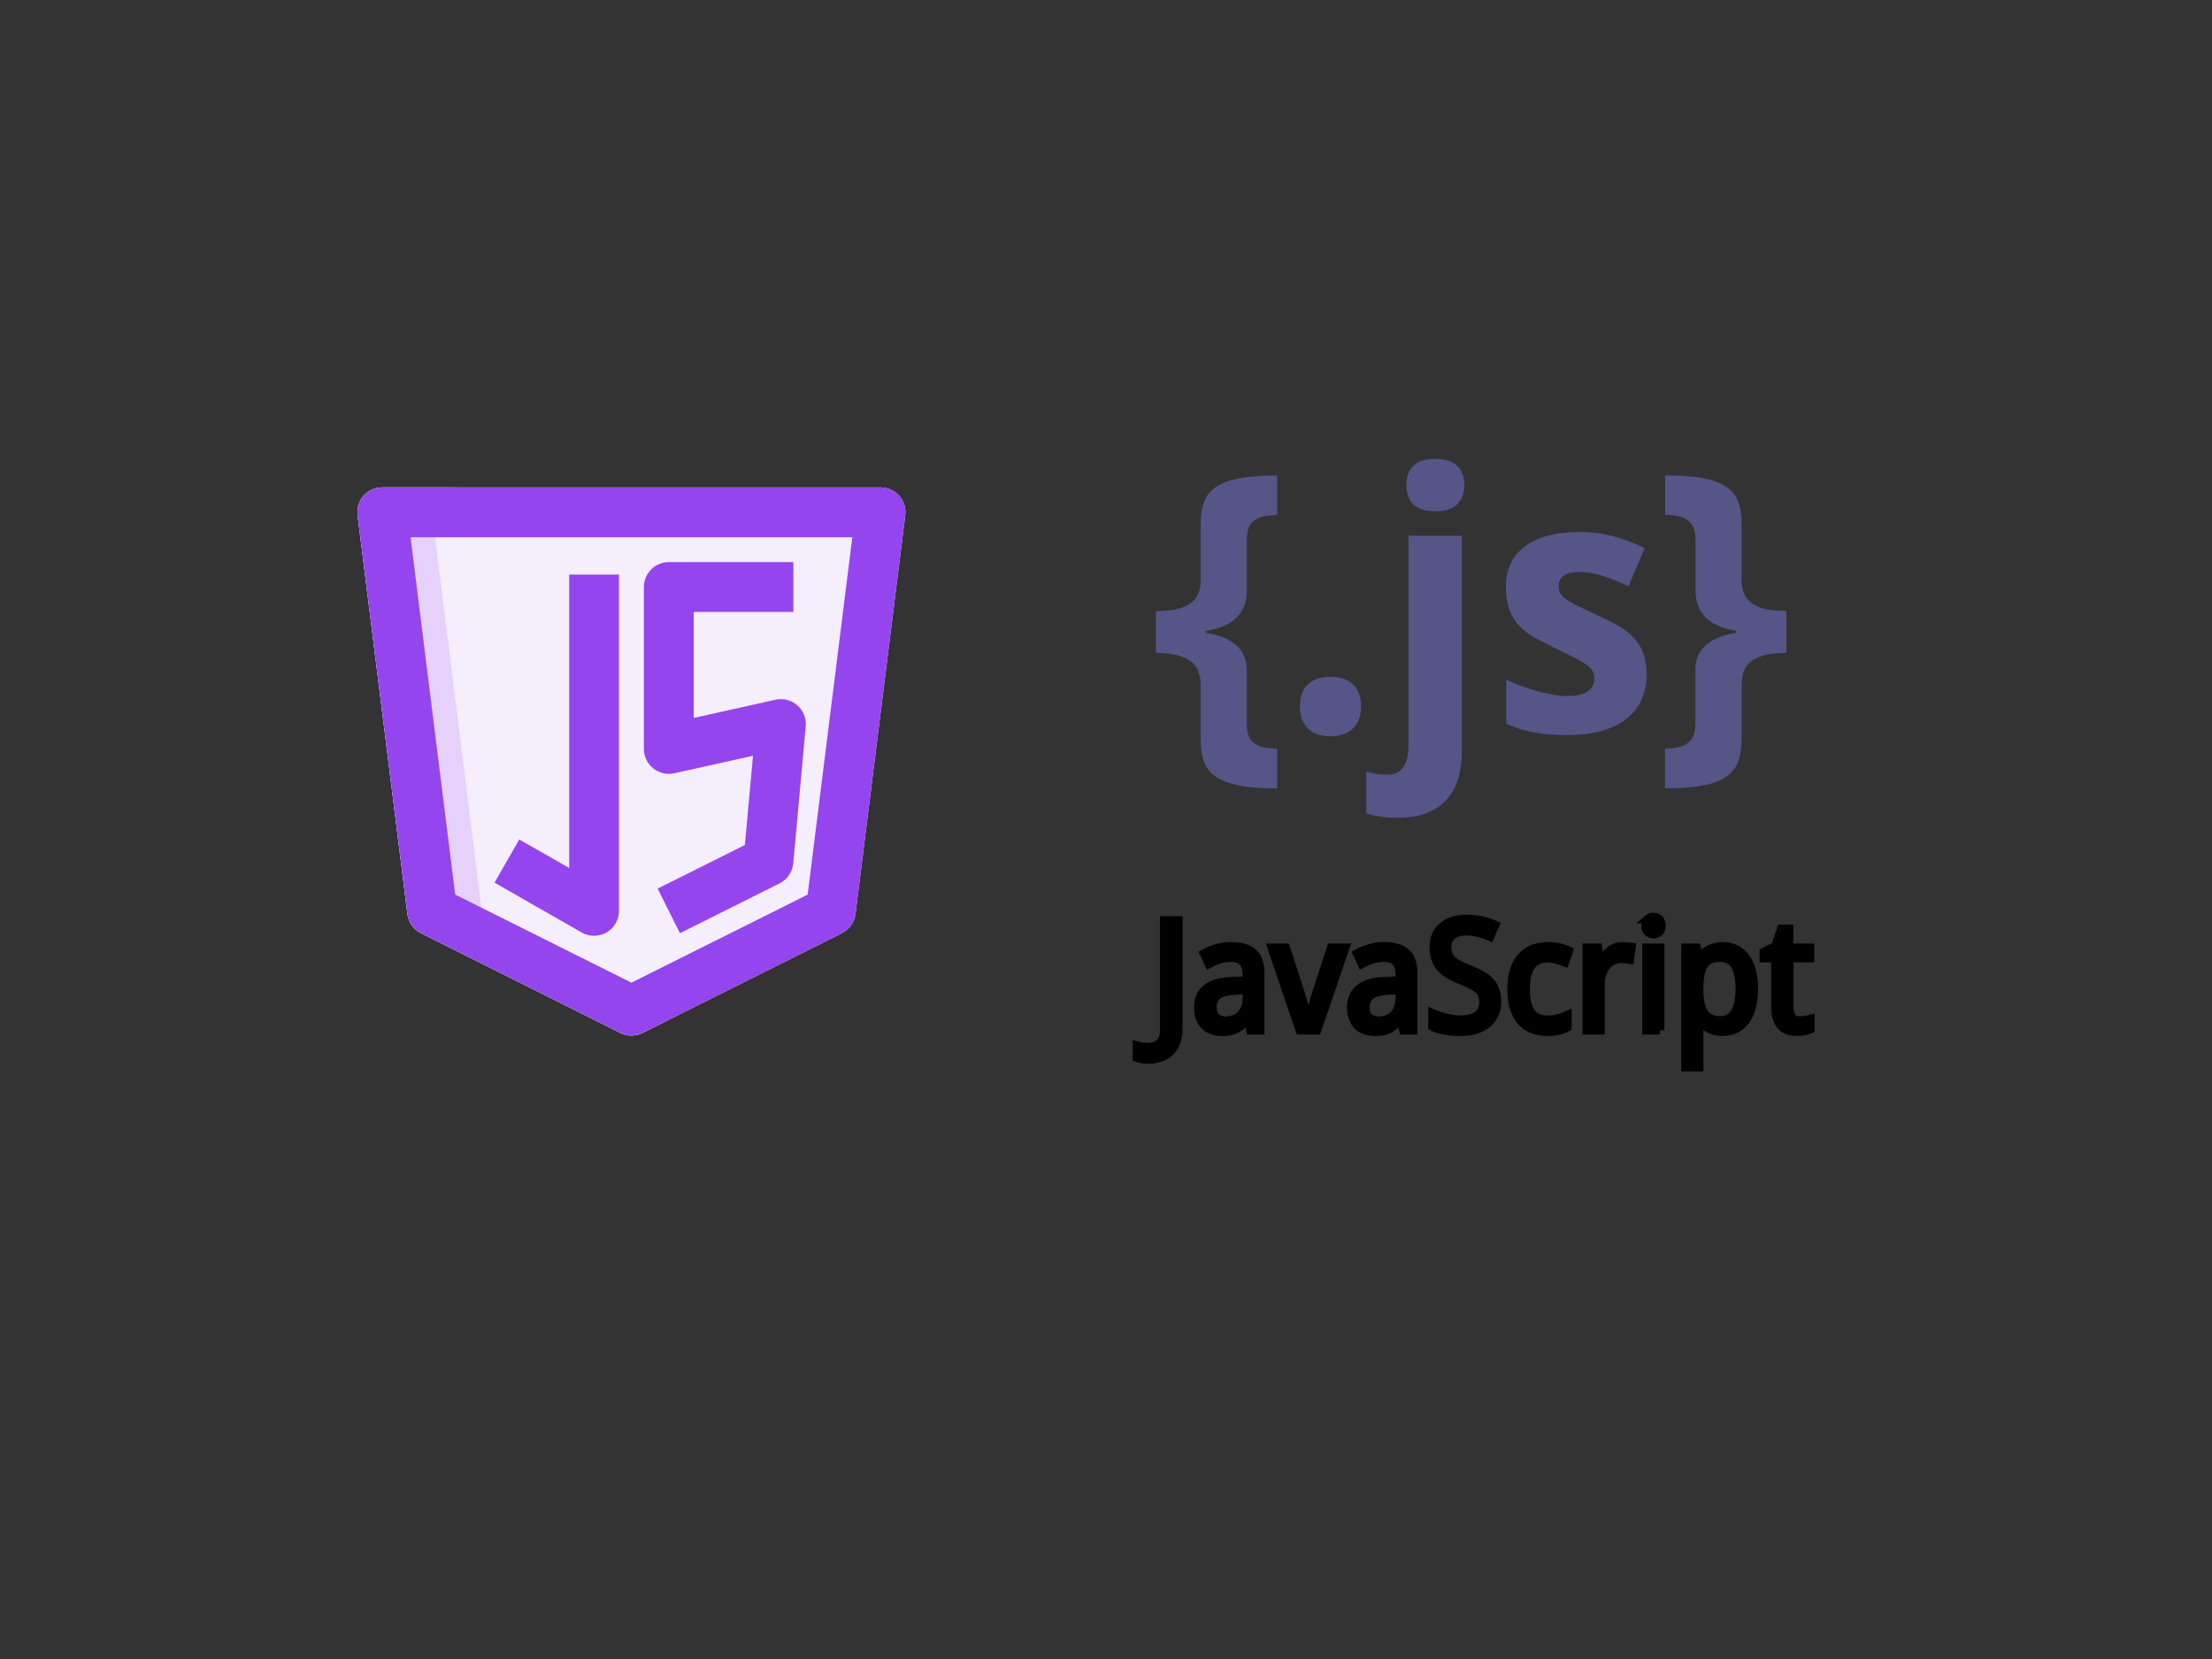 <svg xmlns="http://www.w3.org/2000/svg" xmlns:xlink="http://www.w3.org/1999/xlink" width="200" zoomAndPan="magnify" viewBox="0 0 150 112.5" height="150" preserveAspectRatio="xMidYMid meet" version="1.0"><rect x="0" y="0" width="150" height="112.5" fill="#333333" stroke="none"/><defs><clipPath id="8f88c50d7d"><path d="M 24.238 33 L 61.57 33 L 61.57 70.301 L 24.238 70.301 Z M 24.238 33 " clip-rule="nonzero"/></clipPath><clipPath id="034ee2d07e"><path d="M 24.238 33 L 46 33 L 46 70.301 L 24.238 70.301 Z M 24.238 33 " clip-rule="nonzero"/></clipPath><clipPath id="edcdeae142"><path d="M 24.238 33 L 61.57 33 L 61.57 70.301 L 24.238 70.301 Z M 24.238 33 " clip-rule="nonzero"/></clipPath><clipPath id="2af4afb300"><path d="M 77 62 L 123 62 L 123 72.805 L 77 72.805 Z M 77 62 " clip-rule="nonzero"/></clipPath><clipPath id="619a8fd0cd"><path d="M 76.805 58 L 123.102 58 L 123.102 72.805 L 76.805 72.805 Z M 76.805 58 " clip-rule="nonzero"/></clipPath></defs><g clip-path="url(#8f88c50d7d)"><path fill="#f5eefd" d="M 25.926 33.051 C 25.441 33.051 24.98 33.258 24.66 33.621 C 24.34 33.984 24.191 34.469 24.25 34.949 L 27.629 61.98 C 27.699 62.539 28.043 63.027 28.551 63.281 L 42.062 70.039 C 42.539 70.277 43.098 70.277 43.574 70.039 L 57.09 63.281 C 57.594 63.027 57.941 62.539 58.012 61.98 L 61.387 34.949 C 61.449 34.469 61.301 33.984 60.98 33.621 C 60.66 33.258 60.195 33.051 59.711 33.051 Z M 25.926 33.051 " fill-opacity="1" fill-rule="nonzero"/></g><g clip-path="url(#034ee2d07e)"><path fill="#e5d1fa" d="M 24.66 33.621 C 24.98 33.258 25.441 33.051 25.926 33.051 L 30.992 33.051 C 30.508 33.051 30.047 33.258 29.727 33.621 C 29.406 33.984 29.258 34.469 29.316 34.949 L 32.695 61.98 C 32.766 62.539 33.113 63.027 33.617 63.281 L 45.352 69.148 L 43.574 70.039 C 43.098 70.277 42.539 70.277 42.062 70.039 L 28.551 63.281 C 28.043 63.027 27.699 62.539 27.629 61.98 L 24.25 34.949 C 24.191 34.469 24.34 33.984 24.66 33.621 Z M 24.66 33.621 " fill-opacity="1" fill-rule="evenodd"/></g><path fill="#f5eefd" d="M 38.598 58.859 L 38.598 39.809 L 41.973 39.809 L 41.973 61.77 C 41.973 62.371 41.652 62.93 41.133 63.23 C 40.613 63.531 39.969 63.535 39.445 63.234 L 33.535 59.855 L 35.211 56.926 Z M 38.598 58.859 " fill-opacity="1" fill-rule="evenodd"/><path fill="#f5eefd" d="M 43.664 39.809 C 43.664 38.875 44.422 38.117 45.352 38.117 L 53.801 38.117 L 53.801 41.496 L 47.043 41.496 L 47.043 48.684 L 52.59 47.449 C 53.113 47.332 53.664 47.477 54.07 47.832 C 54.477 48.188 54.688 48.715 54.637 49.254 L 53.793 58.543 C 53.738 59.125 53.391 59.641 52.867 59.902 L 46.109 63.281 L 44.598 60.258 L 50.512 57.301 L 51.062 51.25 L 45.719 52.438 C 45.219 52.551 44.695 52.426 44.297 52.105 C 43.895 51.785 43.664 51.301 43.664 50.789 Z M 43.664 39.809 " fill-opacity="1" fill-rule="evenodd"/><g clip-path="url(#edcdeae142)"><path fill="#9545ed" d="M 24.66 33.621 C 24.98 33.258 25.441 33.051 25.926 33.051 L 59.711 33.051 C 60.195 33.051 60.66 33.258 60.98 33.621 C 61.301 33.984 61.449 34.469 61.387 34.949 L 58.012 61.98 C 57.941 62.539 57.594 63.027 57.09 63.281 L 43.574 70.039 C 43.098 70.277 42.539 70.277 42.062 70.039 L 28.551 63.281 C 28.043 63.027 27.699 62.539 27.629 61.98 L 24.25 34.949 C 24.191 34.469 24.34 33.984 24.66 33.621 Z M 27.84 36.43 L 30.867 60.664 L 42.82 66.637 L 54.77 60.664 L 57.797 36.43 Z M 27.84 36.43 " fill-opacity="1" fill-rule="evenodd"/></g><path fill="#9545ed" d="M 38.598 58.859 L 38.598 38.965 L 41.973 38.965 L 41.973 61.77 C 41.973 62.371 41.652 62.93 41.133 63.23 C 40.613 63.531 39.969 63.535 39.445 63.234 L 33.535 59.855 L 35.211 56.926 Z M 38.598 58.859 " fill-opacity="1" fill-rule="evenodd"/><path fill="#9545ed" d="M 43.664 39.809 C 43.664 38.875 44.422 38.117 45.352 38.117 L 53.801 38.117 L 53.801 41.496 L 47.043 41.496 L 47.043 48.684 L 52.59 47.449 C 53.113 47.332 53.664 47.477 54.07 47.832 C 54.477 48.188 54.688 48.715 54.637 49.254 L 53.793 58.543 C 53.738 59.125 53.391 59.641 52.867 59.902 L 46.109 63.281 L 44.598 60.258 L 50.512 57.301 L 51.062 51.25 L 45.719 52.438 C 45.219 52.551 44.695 52.426 44.297 52.105 C 43.895 51.785 43.664 51.301 43.664 50.789 Z M 43.664 39.809 " fill-opacity="1" fill-rule="evenodd"/><path fill="#555588" d="M 81.414 46.402 C 81.414 45.633 81.156 45.086 80.633 44.762 C 80.113 44.438 79.371 44.277 78.387 44.277 L 78.387 41.438 C 78.875 41.438 79.309 41.402 79.688 41.332 C 80.074 41.25 80.398 41.129 80.66 40.961 C 80.918 40.789 81.113 40.566 81.238 40.297 C 81.371 40.027 81.434 39.703 81.418 39.324 L 81.418 35.547 C 81.418 34.961 81.492 34.461 81.648 34.051 C 81.801 33.617 82.07 33.277 82.453 33.027 C 82.848 32.758 83.379 32.559 84.051 32.434 C 84.723 32.309 85.574 32.242 86.609 32.242 L 86.609 34.918 C 86.293 34.926 86.004 34.953 85.746 35 C 85.492 35.047 85.273 35.133 85.094 35.262 C 84.922 35.379 84.785 35.547 84.691 35.758 C 84.598 35.973 84.551 36.25 84.551 36.59 L 84.551 40.145 C 84.5 41.625 83.578 42.504 81.777 42.781 L 81.777 42.922 C 82.688 43.059 83.379 43.344 83.855 43.777 C 84.332 44.215 84.566 44.805 84.551 45.547 L 84.551 49.102 C 84.551 49.441 84.598 49.719 84.691 49.934 C 84.785 50.148 84.918 50.312 85.094 50.43 C 85.273 50.559 85.496 50.645 85.746 50.691 C 86.031 50.742 86.32 50.77 86.609 50.773 L 86.609 53.461 C 85.57 53.461 84.723 53.402 84.051 53.27 C 83.379 53.137 82.848 52.945 82.453 52.676 C 82.07 52.426 81.801 52.086 81.648 51.652 C 81.496 51.234 81.418 50.73 81.418 50.145 L 81.418 46.402 M 88.152 47.91 C 88.152 47.539 88.211 47.227 88.309 46.973 C 88.422 46.711 88.566 46.504 88.758 46.344 C 88.949 46.184 89.16 46.07 89.418 46 C 89.688 45.926 89.961 45.891 90.238 45.891 C 90.504 45.891 90.762 45.926 91.02 46 C 91.27 46.07 91.492 46.184 91.68 46.344 C 91.871 46.504 92.02 46.711 92.133 46.973 C 92.246 47.227 92.297 47.539 92.297 47.91 C 92.297 48.27 92.242 48.574 92.133 48.828 C 92.02 49.082 91.871 49.289 91.68 49.457 C 91.488 49.625 91.266 49.746 91.02 49.812 C 90.773 49.891 90.512 49.93 90.238 49.93 C 89.945 49.93 89.672 49.891 89.418 49.812 C 89.172 49.746 88.949 49.625 88.758 49.457 C 88.559 49.281 88.41 49.07 88.309 48.828 C 88.203 48.574 88.152 48.27 88.152 47.91 M 94.832 55.461 C 94.438 55.461 94.047 55.434 93.66 55.379 C 93.258 55.32 92.922 55.25 92.652 55.164 L 92.652 52.312 C 92.879 52.387 93.105 52.441 93.34 52.477 C 93.551 52.516 93.793 52.535 94.062 52.535 C 94.25 52.539 94.438 52.508 94.617 52.441 C 94.805 52.383 94.957 52.277 95.078 52.121 C 95.211 51.969 95.32 51.766 95.398 51.504 C 95.477 51.25 95.516 50.922 95.516 50.52 L 95.516 36.328 L 99.129 36.328 L 99.129 51.043 C 99.129 51.652 99.047 52.223 98.898 52.754 C 98.746 53.293 98.492 53.758 98.152 54.156 C 97.812 54.559 97.371 54.875 96.824 55.105 C 96.281 55.332 95.617 55.449 94.836 55.449 M 95.371 32.891 C 95.371 32.547 95.426 32.27 95.523 32.047 C 95.617 31.828 95.754 31.648 95.938 31.5 C 96.125 31.355 96.336 31.254 96.566 31.203 C 96.82 31.145 97.074 31.117 97.336 31.117 C 97.59 31.117 97.844 31.145 98.094 31.203 C 98.324 31.258 98.535 31.355 98.707 31.5 C 98.891 31.633 99.031 31.816 99.133 32.047 C 99.25 32.27 99.301 32.547 99.301 32.891 C 99.301 33.223 99.246 33.504 99.133 33.734 C 99.031 33.961 98.891 34.148 98.707 34.293 C 98.535 34.426 98.328 34.523 98.094 34.59 C 97.863 34.645 97.602 34.672 97.336 34.672 C 97.074 34.672 96.82 34.645 96.566 34.59 C 96.336 34.531 96.129 34.43 95.938 34.293 C 95.766 34.148 95.625 33.961 95.523 33.734 C 95.422 33.504 95.371 33.223 95.371 32.891 M 111.672 45.668 C 111.672 46.363 111.543 46.973 111.293 47.496 C 111.039 48.02 110.684 48.457 110.215 48.801 C 109.75 49.148 109.184 49.414 108.523 49.586 C 107.859 49.762 107.117 49.848 106.297 49.848 C 105.863 49.848 105.461 49.832 105.09 49.801 C 104.734 49.777 104.383 49.734 104.035 49.668 L 103.078 49.438 C 102.758 49.336 102.445 49.219 102.141 49.082 L 102.141 46.078 C 102.473 46.242 102.82 46.395 103.184 46.527 L 104.285 46.883 L 105.34 47.117 C 105.688 47.172 106.004 47.199 106.297 47.199 C 106.621 47.199 106.898 47.172 107.125 47.117 C 107.328 47.07 107.512 46.984 107.684 46.867 C 107.824 46.77 107.93 46.641 108.004 46.488 C 108.074 46.336 108.109 46.18 108.109 46.012 C 108.109 45.848 108.082 45.699 108.027 45.57 C 107.977 45.438 107.863 45.297 107.684 45.156 C 107.5 45.004 107.23 44.84 106.879 44.656 L 105.469 43.961 L 103.965 43.191 C 103.547 42.93 103.199 42.641 102.922 42.324 C 102.656 42.008 102.453 41.645 102.32 41.242 C 102.184 40.84 102.117 40.344 102.117 39.781 C 102.117 39.164 102.234 38.625 102.473 38.16 C 102.703 37.691 103.051 37.305 103.48 37 C 103.906 36.699 104.434 36.461 105.043 36.305 C 105.656 36.148 106.34 36.074 107.09 36.074 C 107.879 36.074 108.629 36.164 109.34 36.348 C 110.047 36.531 110.777 36.801 111.527 37.168 L 110.434 39.762 C 109.875 39.492 109.305 39.262 108.715 39.062 C 108.172 38.879 107.629 38.789 107.082 38.789 C 106.594 38.789 106.238 38.875 106.016 39.047 C 105.805 39.223 105.699 39.453 105.699 39.762 C 105.699 39.918 105.727 40.062 105.781 40.188 C 105.836 40.309 105.945 40.434 106.113 40.57 C 106.277 40.695 106.516 40.836 106.805 40.996 L 107.977 41.555 L 109.492 42.289 C 109.941 42.523 110.328 42.801 110.645 43.109 C 110.965 43.418 111.223 43.777 111.391 44.191 C 111.562 44.602 111.652 45.102 111.652 45.688 M 118.094 50.145 C 118.094 50.73 118.02 51.234 117.863 51.652 C 117.707 52.074 117.441 52.414 117.047 52.676 C 116.66 52.945 116.133 53.145 115.461 53.27 C 114.789 53.395 113.938 53.461 112.906 53.461 L 112.906 50.77 C 113.191 50.762 113.477 50.734 113.758 50.684 C 114.008 50.637 114.223 50.551 114.395 50.426 C 114.586 50.301 114.723 50.133 114.812 49.926 C 114.914 49.711 114.965 49.434 114.965 49.094 L 114.965 45.543 C 114.941 44.797 115.168 44.207 115.656 43.77 C 116.145 43.336 116.828 43.051 117.734 42.914 L 117.734 42.773 C 115.945 42.496 115.023 41.617 114.977 40.137 L 114.977 36.582 C 114.977 36.242 114.918 35.965 114.824 35.75 C 114.734 35.543 114.598 35.379 114.41 35.254 C 114.234 35.125 114.023 35.039 113.77 34.992 C 113.488 34.941 113.203 34.914 112.918 34.91 L 112.918 32.234 C 113.957 32.234 114.805 32.293 115.473 32.426 C 116.145 32.559 116.676 32.75 117.062 33.02 C 117.457 33.281 117.727 33.621 117.879 34.043 C 118.027 34.445 118.109 34.953 118.109 35.539 L 118.109 39.316 C 118.102 39.695 118.168 40.02 118.285 40.289 C 118.406 40.559 118.605 40.781 118.867 40.953 C 119.125 41.121 119.445 41.246 119.824 41.324 C 120.211 41.395 120.648 41.43 121.137 41.43 L 121.137 44.27 C 120.156 44.27 119.398 44.43 118.879 44.754 C 118.359 45.078 118.109 45.625 118.109 46.395 L 118.109 50.137 " fill-opacity="1" fill-rule="nonzero"/><g clip-path="url(#2af4afb300)"><path fill="#000000" d="M 77.871 71.867 C 77.699 71.867 77.547 71.855 77.418 71.832 C 77.289 71.809 77.18 71.781 77.086 71.742 L 77.086 70.926 C 77.207 70.961 77.332 70.984 77.457 71 C 77.598 71.02 77.738 71.031 77.883 71.031 C 78.008 71.031 78.133 71.012 78.258 70.98 C 78.387 70.949 78.5 70.891 78.602 70.805 C 78.707 70.719 78.793 70.602 78.855 70.453 C 78.922 70.305 78.953 70.113 78.953 69.883 L 78.953 62.441 L 79.902 62.441 L 79.902 69.781 C 79.902 70.141 79.852 70.449 79.75 70.711 C 79.66 70.957 79.52 71.172 79.332 71.355 C 79.148 71.535 78.938 71.66 78.695 71.738 C 78.445 71.824 78.109 71.867 77.809 71.867 M 84.617 69.109 L 84.574 69.109 C 84.473 69.254 84.363 69.383 84.242 69.508 C 84.133 69.617 84.008 69.707 83.875 69.777 C 83.734 69.852 83.59 69.906 83.434 69.938 C 83.27 69.973 83.086 69.988 82.871 69.988 C 82.637 69.988 82.422 69.953 82.227 69.887 C 82.031 69.828 81.859 69.727 81.715 69.586 C 81.57 69.445 81.461 69.273 81.379 69.066 C 81.297 68.855 81.262 68.602 81.262 68.32 C 81.262 67.766 81.457 67.336 81.84 67.039 C 82.234 66.738 82.82 66.578 83.625 66.551 L 84.559 66.516 L 84.559 66.164 C 84.559 65.934 84.535 65.746 84.484 65.594 C 84.438 65.441 84.367 65.316 84.27 65.227 C 84.172 65.129 84.059 65.059 83.926 65.023 C 83.773 64.98 83.617 64.961 83.457 64.961 C 83.188 64.961 82.926 65 82.672 65.082 C 82.434 65.164 82.199 65.262 81.977 65.379 L 81.652 64.68 C 81.902 64.547 82.184 64.43 82.488 64.336 C 82.805 64.238 83.129 64.191 83.457 64.191 C 83.805 64.191 84.102 64.227 84.352 64.301 C 84.605 64.367 84.812 64.477 84.977 64.629 C 85.148 64.789 85.273 64.98 85.344 65.203 C 85.426 65.438 85.461 65.723 85.461 66.055 L 85.461 69.887 L 84.801 69.887 Z M 83.113 69.234 C 83.312 69.238 83.504 69.207 83.688 69.141 C 83.863 69.078 84.016 68.98 84.145 68.848 C 84.273 68.719 84.371 68.551 84.445 68.355 C 84.52 68.156 84.555 67.922 84.555 67.652 L 84.555 67.148 L 83.832 67.184 C 83.527 67.199 83.27 67.234 83.062 67.285 C 82.859 67.34 82.691 67.418 82.566 67.516 C 82.453 67.609 82.359 67.727 82.305 67.867 C 82.246 68.016 82.219 68.172 82.223 68.332 C 82.223 68.645 82.305 68.871 82.465 69.02 C 82.633 69.164 82.848 69.238 83.117 69.238 M 86.246 64.293 L 87.199 64.293 L 88.207 67.406 L 88.34 67.84 L 88.492 68.379 L 88.629 68.898 L 88.715 69.27 L 88.754 69.27 L 88.84 68.898 L 88.977 68.379 L 89.129 67.84 L 89.262 67.406 L 90.27 64.293 L 91.227 64.293 L 89.316 69.887 L 88.145 69.887 Z M 94.992 69.109 L 94.953 69.109 C 94.852 69.254 94.738 69.383 94.617 69.508 C 94.391 69.73 94.121 69.871 93.812 69.938 C 93.648 69.973 93.461 69.988 93.246 69.988 C 93.016 69.988 92.801 69.953 92.605 69.887 C 92.41 69.828 92.238 69.727 92.09 69.586 C 91.949 69.445 91.836 69.273 91.758 69.066 C 91.676 68.855 91.641 68.602 91.641 68.32 C 91.641 67.766 91.836 67.336 92.219 67.039 C 92.609 66.738 93.199 66.578 94.004 66.551 L 94.938 66.516 L 94.938 66.164 C 94.938 65.934 94.914 65.746 94.859 65.594 C 94.812 65.441 94.742 65.316 94.648 65.227 C 94.551 65.129 94.438 65.059 94.301 65.023 C 94.148 64.98 93.996 64.961 93.836 64.961 C 93.566 64.961 93.305 65 93.051 65.082 C 92.809 65.164 92.578 65.262 92.355 65.379 L 92.031 64.68 C 92.281 64.547 92.559 64.43 92.867 64.336 C 93.184 64.238 93.508 64.191 93.836 64.191 C 94.184 64.191 94.48 64.227 94.73 64.301 C 94.984 64.367 95.191 64.477 95.352 64.629 C 95.527 64.789 95.648 64.98 95.723 65.203 C 95.805 65.438 95.84 65.723 95.84 66.055 L 95.84 69.887 L 95.176 69.887 Z M 93.492 69.238 C 93.691 69.242 93.879 69.207 94.066 69.141 C 94.238 69.078 94.391 68.984 94.523 68.852 C 94.652 68.719 94.75 68.555 94.82 68.359 C 94.898 68.156 94.934 67.926 94.934 67.656 L 94.934 67.152 L 94.207 67.188 C 93.902 67.203 93.648 67.234 93.441 67.289 C 93.234 67.344 93.07 67.422 92.945 67.52 C 92.828 67.613 92.734 67.73 92.684 67.871 C 92.625 68.02 92.598 68.176 92.602 68.332 C 92.602 68.648 92.68 68.875 92.844 69.02 C 93.008 69.168 93.227 69.242 93.492 69.242 M 101.535 67.895 C 101.535 68.223 101.477 68.52 101.359 68.781 C 101.242 69.039 101.078 69.258 100.859 69.438 C 100.645 69.613 100.379 69.754 100.07 69.852 C 99.758 69.941 99.41 69.988 99.02 69.988 C 98.664 69.988 98.312 69.957 97.965 69.895 C 97.641 69.84 97.367 69.75 97.148 69.637 L 97.148 68.73 L 97.539 68.895 L 98 69.031 L 98.504 69.133 C 98.672 69.156 98.844 69.168 99.016 69.168 C 99.555 69.168 99.957 69.066 100.211 68.863 C 100.473 68.66 100.602 68.367 100.602 67.988 C 100.605 67.824 100.582 67.664 100.527 67.508 C 100.48 67.371 100.395 67.25 100.27 67.137 C 100.152 67.02 99.984 66.906 99.777 66.805 C 99.523 66.672 99.262 66.555 98.996 66.453 C 98.719 66.352 98.457 66.223 98.207 66.066 C 97.988 65.926 97.805 65.766 97.66 65.59 C 97.52 65.414 97.41 65.215 97.34 64.988 C 97.273 64.766 97.238 64.512 97.238 64.227 C 97.238 63.926 97.293 63.66 97.398 63.426 C 97.508 63.191 97.66 62.996 97.855 62.836 C 98.066 62.664 98.301 62.539 98.559 62.465 C 98.832 62.379 99.133 62.336 99.461 62.336 C 99.863 62.336 100.223 62.375 100.543 62.453 C 100.867 62.527 101.152 62.625 101.402 62.742 L 101.055 63.535 C 100.836 63.438 100.586 63.352 100.305 63.281 C 100.023 63.207 99.734 63.168 99.441 63.168 C 99.031 63.168 98.711 63.266 98.484 63.461 C 98.242 63.66 98.129 63.918 98.137 64.234 C 98.137 64.426 98.164 64.594 98.215 64.738 C 98.27 64.883 98.355 65.012 98.469 65.117 C 98.586 65.23 98.742 65.336 98.93 65.441 C 99.125 65.539 99.367 65.645 99.648 65.754 C 99.926 65.863 100.195 65.988 100.457 66.133 C 100.672 66.246 100.867 66.395 101.039 66.57 C 101.195 66.734 101.312 66.922 101.391 67.137 C 101.469 67.348 101.516 67.609 101.516 67.902 M 104.949 69.988 C 104.609 69.988 104.289 69.93 103.992 69.828 C 103.691 69.723 103.434 69.551 103.215 69.32 C 102.996 69.086 102.824 68.789 102.699 68.43 C 102.574 68.066 102.512 67.629 102.512 67.117 C 102.512 66.586 102.57 66.133 102.703 65.766 C 102.832 65.391 103.008 65.09 103.23 64.859 C 103.453 64.625 103.719 64.457 104.023 64.348 C 104.32 64.242 104.645 64.191 104.992 64.191 C 105.254 64.191 105.508 64.219 105.762 64.277 C 105.984 64.324 106.195 64.395 106.398 64.492 L 106.125 65.273 C 106.047 65.242 105.961 65.211 105.863 65.18 C 105.77 65.145 105.672 65.117 105.574 65.09 C 105.473 65.062 105.375 65.043 105.277 65.031 C 105.184 65.016 105.09 65.004 104.996 65.004 C 104.465 65.004 104.074 65.176 103.836 65.52 C 103.59 65.859 103.469 66.387 103.469 67.109 C 103.469 67.824 103.586 68.348 103.836 68.68 C 104.082 69.012 104.457 69.176 104.957 69.176 C 105.207 69.18 105.453 69.148 105.695 69.082 C 105.906 69.023 106.109 68.949 106.305 68.859 L 106.305 69.684 C 106.117 69.785 105.922 69.859 105.719 69.906 C 105.512 69.961 105.242 69.984 104.941 69.984 M 110.004 64.191 L 110.332 64.207 C 110.438 64.211 110.543 64.227 110.648 64.242 L 110.531 65.098 L 110.242 65.059 C 110.145 65.047 110.055 65.039 109.965 65.039 C 109.75 65.039 109.559 65.082 109.387 65.172 C 109.207 65.258 109.055 65.383 108.93 65.543 C 108.797 65.719 108.699 65.91 108.645 66.125 C 108.57 66.367 108.539 66.617 108.543 66.871 L 108.543 69.887 L 107.617 69.887 L 107.617 64.293 L 108.367 64.293 L 108.48 65.32 L 108.52 65.32 L 108.789 64.895 C 108.883 64.766 108.992 64.645 109.113 64.539 C 109.234 64.434 109.371 64.352 109.52 64.289 C 109.688 64.223 109.863 64.191 110.043 64.191 M 112.594 69.887 L 111.672 69.887 L 111.672 64.293 L 112.594 64.293 L 112.594 69.887 M 111.75 62.34 C 111.863 62.242 111.992 62.199 112.137 62.203 C 112.207 62.203 112.277 62.215 112.344 62.238 C 112.41 62.258 112.469 62.293 112.52 62.34 C 112.57 62.391 112.609 62.453 112.633 62.523 C 112.664 62.594 112.68 62.68 112.68 62.781 C 112.68 62.98 112.625 63.129 112.52 63.227 C 112.414 63.32 112.289 63.367 112.137 63.367 C 111.988 63.367 111.852 63.297 111.75 63.203 C 111.648 63.105 111.598 62.957 111.598 62.77 C 111.602 62.578 111.656 62.43 111.754 62.34 Z M 116.836 69.988 C 116.652 69.988 116.469 69.965 116.293 69.922 C 116.129 69.875 115.98 69.82 115.852 69.746 C 115.723 69.676 115.609 69.586 115.504 69.488 C 115.41 69.391 115.32 69.289 115.242 69.176 L 115.18 69.176 L 115.211 69.508 L 115.23 69.781 L 115.242 70 L 115.242 72.391 L 114.316 72.391 L 114.316 64.293 L 115.07 64.293 L 115.203 65.047 L 115.242 65.047 C 115.32 64.93 115.406 64.82 115.504 64.719 C 115.605 64.609 115.719 64.52 115.844 64.445 C 115.984 64.367 116.133 64.305 116.289 64.266 C 116.465 64.215 116.648 64.191 116.836 64.191 C 117.152 64.191 117.441 64.254 117.703 64.375 C 117.961 64.5 118.184 64.68 118.367 64.926 C 118.551 65.168 118.695 65.469 118.797 65.828 C 118.898 66.188 118.949 66.605 118.949 67.082 C 118.949 67.559 118.898 67.98 118.797 68.344 C 118.695 68.703 118.551 69.004 118.367 69.25 C 118.184 69.492 117.961 69.676 117.703 69.805 C 117.441 69.918 117.09 69.988 116.77 69.988 M 116.656 64.961 C 116.398 64.961 116.184 65 116.004 65.078 C 115.828 65.156 115.684 65.277 115.57 65.434 C 115.461 65.594 115.383 65.793 115.328 66.031 C 115.273 66.309 115.246 66.586 115.242 66.871 L 115.242 67.078 C 115.238 67.387 115.262 67.691 115.309 67.996 C 115.355 68.262 115.434 68.484 115.539 68.668 C 115.648 68.848 115.797 68.984 115.98 69.078 C 116.164 69.172 116.395 69.219 116.668 69.219 C 117.129 69.219 117.457 69.031 117.672 68.664 C 117.887 68.293 117.996 67.762 117.996 67.07 C 117.996 66.363 117.887 65.836 117.672 65.484 C 117.457 65.137 117.121 64.961 116.656 64.961 M 122.027 69.227 C 122.086 69.227 122.156 69.223 122.23 69.219 L 122.453 69.191 L 122.645 69.156 L 122.781 69.121 L 122.781 69.824 C 122.738 69.844 122.684 69.863 122.609 69.883 C 122.535 69.906 122.461 69.922 122.387 69.934 C 122.305 69.953 122.219 69.965 122.133 69.973 C 122.047 69.98 121.961 69.984 121.871 69.984 C 121.664 69.984 121.469 69.957 121.297 69.906 C 121.117 69.852 120.961 69.758 120.828 69.625 C 120.699 69.492 120.598 69.312 120.523 69.09 C 120.449 68.863 120.414 68.578 120.414 68.234 L 120.414 64.992 L 119.625 64.992 L 119.625 64.578 L 120.414 64.18 L 120.809 63.008 L 121.34 63.008 L 121.34 64.293 L 122.754 64.293 L 122.754 64.988 L 121.352 64.988 L 121.352 68.234 C 121.352 68.562 121.41 68.812 121.512 68.977 C 121.609 69.145 121.793 69.227 122.039 69.227 " fill-opacity="1" fill-rule="nonzero"/></g><g clip-path="url(#619a8fd0cd)"><path stroke-linecap="butt" transform="matrix(0.577, 0, 0, 0.579, 73.978, 23.542)" fill="none" stroke-linejoin="miter" d="M 6.745 83.422 C 6.447 83.422 6.184 83.402 5.96 83.361 C 5.737 83.321 5.547 83.273 5.385 83.206 L 5.385 81.797 C 5.595 81.857 5.811 81.898 6.028 81.925 C 6.271 81.958 6.515 81.979 6.765 81.979 C 6.982 81.979 7.199 81.945 7.415 81.891 C 7.638 81.837 7.835 81.736 8.011 81.588 C 8.193 81.439 8.342 81.237 8.451 80.981 C 8.566 80.724 8.62 80.394 8.62 79.996 L 8.62 67.15 L 10.264 67.15 L 10.264 79.821 C 10.264 80.441 10.176 80.974 10 81.426 C 9.845 81.851 9.601 82.221 9.276 82.538 C 8.958 82.849 8.593 83.064 8.173 83.199 C 7.74 83.348 7.158 83.422 6.637 83.422 M 18.432 78.661 L 18.358 78.661 C 18.182 78.911 17.992 79.133 17.782 79.349 C 17.593 79.538 17.376 79.693 17.146 79.814 C 16.903 79.942 16.652 80.037 16.382 80.091 C 16.097 80.151 15.779 80.178 15.407 80.178 C 15.001 80.178 14.629 80.118 14.291 80.003 C 13.952 79.902 13.654 79.726 13.404 79.484 C 13.154 79.241 12.964 78.944 12.822 78.587 C 12.68 78.223 12.619 77.784 12.619 77.299 C 12.619 76.341 12.957 75.6 13.621 75.087 C 14.304 74.568 15.319 74.291 16.713 74.244 L 18.331 74.184 L 18.331 73.577 C 18.331 73.179 18.29 72.855 18.202 72.592 C 18.121 72.329 17.999 72.113 17.83 71.958 C 17.661 71.79 17.464 71.668 17.234 71.608 C 16.97 71.533 16.7 71.5 16.422 71.5 C 15.955 71.5 15.502 71.567 15.062 71.709 C 14.649 71.85 14.243 72.019 13.857 72.221 L 13.296 71.014 C 13.729 70.785 14.216 70.583 14.744 70.421 C 15.292 70.252 15.854 70.171 16.422 70.171 C 17.025 70.171 17.539 70.232 17.972 70.36 C 18.412 70.475 18.77 70.664 19.055 70.927 C 19.352 71.203 19.569 71.533 19.691 71.918 C 19.833 72.322 19.894 72.815 19.894 73.388 L 19.894 80.003 L 18.75 80.003 Z M 15.827 78.877 C 16.172 78.884 16.503 78.83 16.822 78.715 C 17.126 78.607 17.39 78.439 17.613 78.209 C 17.837 77.987 18.006 77.697 18.134 77.36 C 18.263 77.016 18.324 76.611 18.324 76.146 L 18.324 75.276 L 17.072 75.337 C 16.544 75.364 16.097 75.424 15.739 75.512 C 15.387 75.606 15.096 75.741 14.879 75.91 C 14.683 76.072 14.521 76.274 14.426 76.517 C 14.324 76.773 14.277 77.043 14.284 77.319 C 14.284 77.859 14.426 78.25 14.703 78.506 C 14.994 78.755 15.367 78.884 15.833 78.884 M 21.254 70.347 L 22.905 70.347 L 24.651 75.721 L 24.881 76.47 L 25.145 77.4 L 25.382 78.297 L 25.531 78.938 L 25.599 78.938 L 25.747 78.297 L 25.984 77.4 L 26.248 76.47 L 26.478 75.721 L 28.224 70.347 L 29.882 70.347 L 26.573 80.003 L 24.543 80.003 Z M 36.406 78.661 L 36.338 78.661 C 36.162 78.911 35.966 79.133 35.756 79.349 C 35.364 79.733 34.897 79.976 34.362 80.091 C 34.078 80.151 33.753 80.178 33.381 80.178 C 32.982 80.178 32.609 80.118 32.271 80.003 C 31.933 79.902 31.635 79.726 31.378 79.484 C 31.134 79.241 30.938 78.944 30.802 78.587 C 30.66 78.223 30.599 77.784 30.599 77.299 C 30.599 76.341 30.938 75.6 31.601 75.087 C 32.278 74.568 33.3 74.291 34.694 74.244 L 36.311 74.184 L 36.311 73.577 C 36.311 73.179 36.27 72.855 36.176 72.592 C 36.094 72.329 35.973 72.113 35.81 71.958 C 35.641 71.79 35.445 71.668 35.208 71.608 C 34.944 71.533 34.68 71.5 34.403 71.5 C 33.936 71.5 33.482 71.567 33.042 71.709 C 32.623 71.85 32.224 72.019 31.838 72.221 L 31.276 71.014 C 31.709 70.785 32.19 70.583 32.724 70.421 C 33.273 70.252 33.834 70.171 34.403 70.171 C 35.005 70.171 35.519 70.232 35.952 70.36 C 36.392 70.475 36.751 70.664 37.028 70.927 C 37.333 71.203 37.543 71.533 37.671 71.918 C 37.813 72.322 37.874 72.815 37.874 73.388 L 37.874 80.003 L 36.724 80.003 Z M 33.807 78.884 C 34.152 78.89 34.477 78.83 34.802 78.715 C 35.1 78.607 35.364 78.445 35.594 78.216 C 35.817 77.987 35.986 77.704 36.108 77.366 C 36.243 77.016 36.304 76.618 36.304 76.153 L 36.304 75.283 L 35.046 75.343 C 34.518 75.37 34.078 75.424 33.719 75.519 C 33.36 75.613 33.076 75.748 32.86 75.917 C 32.657 76.078 32.494 76.281 32.406 76.523 C 32.305 76.78 32.257 77.049 32.264 77.319 C 32.264 77.865 32.4 78.256 32.684 78.506 C 32.968 78.762 33.347 78.89 33.807 78.89 M 47.741 76.564 C 47.741 77.13 47.639 77.643 47.436 78.095 C 47.233 78.54 46.949 78.917 46.57 79.227 C 46.198 79.531 45.738 79.774 45.203 79.942 C 44.662 80.097 44.059 80.178 43.383 80.178 C 42.767 80.178 42.158 80.124 41.556 80.016 C 40.994 79.922 40.52 79.767 40.141 79.571 L 40.141 78.007 L 40.818 78.29 L 41.616 78.526 L 42.489 78.702 C 42.78 78.742 43.078 78.762 43.376 78.762 C 44.31 78.762 45.007 78.587 45.447 78.236 C 45.9 77.886 46.123 77.38 46.123 76.726 C 46.13 76.443 46.09 76.166 45.995 75.896 C 45.914 75.66 45.765 75.451 45.548 75.256 C 45.345 75.053 45.054 74.858 44.695 74.683 C 44.256 74.453 43.802 74.251 43.342 74.076 C 42.862 73.9 42.408 73.678 41.975 73.408 C 41.596 73.165 41.278 72.889 41.028 72.585 C 40.784 72.282 40.595 71.938 40.473 71.547 C 40.358 71.163 40.297 70.724 40.297 70.232 C 40.297 69.713 40.392 69.254 40.574 68.85 C 40.764 68.445 41.028 68.108 41.366 67.831 C 41.731 67.535 42.138 67.319 42.584 67.191 C 43.058 67.043 43.579 66.968 44.147 66.968 C 44.844 66.968 45.467 67.036 46.022 67.171 C 46.584 67.299 47.078 67.467 47.511 67.67 L 46.908 69.039 C 46.529 68.87 46.096 68.722 45.609 68.6 C 45.122 68.472 44.621 68.405 44.114 68.405 C 43.403 68.405 42.848 68.573 42.456 68.91 C 42.036 69.254 41.84 69.699 41.853 70.246 C 41.853 70.576 41.901 70.866 41.989 71.115 C 42.083 71.365 42.232 71.587 42.428 71.77 C 42.632 71.965 42.902 72.147 43.227 72.329 C 43.565 72.498 43.985 72.68 44.472 72.869 C 44.953 73.057 45.42 73.273 45.873 73.523 C 46.245 73.718 46.584 73.975 46.881 74.278 C 47.152 74.561 47.355 74.885 47.49 75.256 C 47.626 75.62 47.707 76.072 47.707 76.577 M 53.655 80.178 C 53.066 80.178 52.512 80.077 51.997 79.902 C 51.476 79.72 51.03 79.423 50.651 79.025 C 50.272 78.621 49.974 78.108 49.757 77.488 C 49.541 76.861 49.433 76.105 49.433 75.222 C 49.433 74.305 49.534 73.523 49.764 72.889 C 49.987 72.242 50.292 71.722 50.678 71.324 C 51.063 70.92 51.524 70.63 52.051 70.441 C 52.566 70.259 53.127 70.171 53.73 70.171 C 54.183 70.171 54.623 70.219 55.063 70.32 C 55.449 70.401 55.814 70.522 56.166 70.691 L 55.692 72.039 C 55.557 71.985 55.408 71.931 55.239 71.877 C 55.076 71.817 54.907 71.77 54.738 71.722 C 54.562 71.675 54.393 71.641 54.224 71.621 C 54.061 71.594 53.899 71.574 53.736 71.574 C 52.816 71.574 52.139 71.871 51.727 72.464 C 51.3 73.051 51.09 73.961 51.09 75.209 C 51.09 76.443 51.293 77.346 51.727 77.919 C 52.153 78.492 52.803 78.776 53.669 78.776 C 54.102 78.782 54.528 78.728 54.948 78.614 C 55.313 78.513 55.665 78.385 56.003 78.229 L 56.003 79.652 C 55.679 79.828 55.34 79.956 54.988 80.037 C 54.63 80.131 54.163 80.172 53.642 80.172 M 62.412 70.171 L 62.98 70.198 C 63.163 70.205 63.346 70.232 63.529 70.259 L 63.326 71.736 L 62.825 71.668 C 62.656 71.648 62.5 71.635 62.344 71.635 C 61.972 71.635 61.641 71.709 61.343 71.864 C 61.031 72.012 60.768 72.228 60.551 72.505 C 60.321 72.808 60.152 73.138 60.057 73.509 C 59.928 73.927 59.874 74.359 59.881 74.797 L 59.881 80.003 L 58.277 80.003 L 58.277 70.347 L 59.577 70.347 L 59.773 72.12 L 59.84 72.12 L 60.307 71.385 C 60.47 71.163 60.659 70.954 60.869 70.772 C 61.079 70.589 61.316 70.448 61.573 70.34 C 61.864 70.225 62.168 70.171 62.48 70.171 M 66.899 80.003 L 65.302 80.003 L 65.302 70.347 L 66.899 70.347 L 66.899 80.003 M 65.437 66.975 C 65.633 66.807 65.856 66.732 66.107 66.739 C 66.229 66.739 66.35 66.759 66.465 66.8 C 66.581 66.833 66.682 66.894 66.77 66.975 C 66.858 67.063 66.926 67.171 66.966 67.292 C 67.02 67.413 67.047 67.562 67.047 67.737 C 67.047 68.081 66.953 68.337 66.77 68.506 C 66.587 68.668 66.371 68.749 66.107 68.749 C 65.85 68.749 65.613 68.627 65.437 68.465 C 65.261 68.297 65.173 68.041 65.173 67.717 C 65.18 67.386 65.274 67.13 65.444 66.975 Z M 74.248 80.178 C 73.93 80.178 73.612 80.138 73.307 80.064 C 73.023 79.983 72.766 79.888 72.542 79.76 C 72.319 79.639 72.123 79.484 71.94 79.315 C 71.778 79.147 71.622 78.971 71.487 78.776 L 71.378 78.776 L 71.433 79.349 L 71.466 79.821 L 71.487 80.199 L 71.487 84.325 L 69.883 84.325 L 69.883 70.347 L 71.189 70.347 L 71.419 71.648 L 71.487 71.648 C 71.622 71.446 71.771 71.257 71.94 71.082 C 72.116 70.893 72.312 70.738 72.529 70.61 C 72.773 70.475 73.03 70.367 73.3 70.299 C 73.605 70.212 73.923 70.171 74.248 70.171 C 74.796 70.171 75.297 70.279 75.75 70.488 C 76.197 70.704 76.582 71.014 76.9 71.439 C 77.219 71.857 77.469 72.376 77.645 72.997 C 77.821 73.617 77.909 74.339 77.909 75.161 C 77.909 75.984 77.821 76.712 77.645 77.339 C 77.469 77.96 77.219 78.479 76.9 78.904 C 76.582 79.322 76.197 79.639 75.75 79.861 C 75.297 80.057 74.688 80.178 74.133 80.178 M 73.936 71.5 C 73.49 71.5 73.118 71.567 72.806 71.702 C 72.502 71.837 72.251 72.046 72.055 72.316 C 71.866 72.592 71.73 72.936 71.636 73.347 C 71.541 73.826 71.494 74.305 71.487 74.797 L 71.487 75.155 C 71.48 75.687 71.521 76.213 71.602 76.739 C 71.683 77.198 71.818 77.582 72.001 77.899 C 72.191 78.209 72.448 78.445 72.766 78.607 C 73.084 78.769 73.483 78.85 73.957 78.85 C 74.755 78.85 75.324 78.526 75.696 77.892 C 76.068 77.252 76.258 76.335 76.258 75.141 C 76.258 73.921 76.068 73.01 75.696 72.403 C 75.324 71.803 74.742 71.5 73.936 71.5 M 83.241 78.863 C 83.343 78.863 83.465 78.857 83.593 78.85 L 83.979 78.803 L 84.311 78.742 L 84.547 78.681 L 84.547 79.895 C 84.473 79.929 84.378 79.962 84.25 79.996 C 84.121 80.037 83.992 80.064 83.864 80.084 C 83.722 80.118 83.573 80.138 83.424 80.151 C 83.275 80.165 83.126 80.172 82.971 80.172 C 82.612 80.172 82.274 80.124 81.976 80.037 C 81.665 79.942 81.394 79.78 81.164 79.551 C 80.94 79.322 80.765 79.012 80.636 78.627 C 80.507 78.236 80.446 77.744 80.446 77.151 L 80.446 71.554 L 79.08 71.554 L 79.08 70.839 L 80.446 70.151 L 81.13 68.128 L 82.05 68.128 L 82.05 70.347 L 84.5 70.347 L 84.5 71.547 L 82.071 71.547 L 82.071 77.151 C 82.071 77.717 82.172 78.149 82.348 78.432 C 82.517 78.722 82.835 78.863 83.262 78.863 " stroke="#000000" stroke-width="1" stroke-opacity="1" stroke-miterlimit="4"/></g></svg>